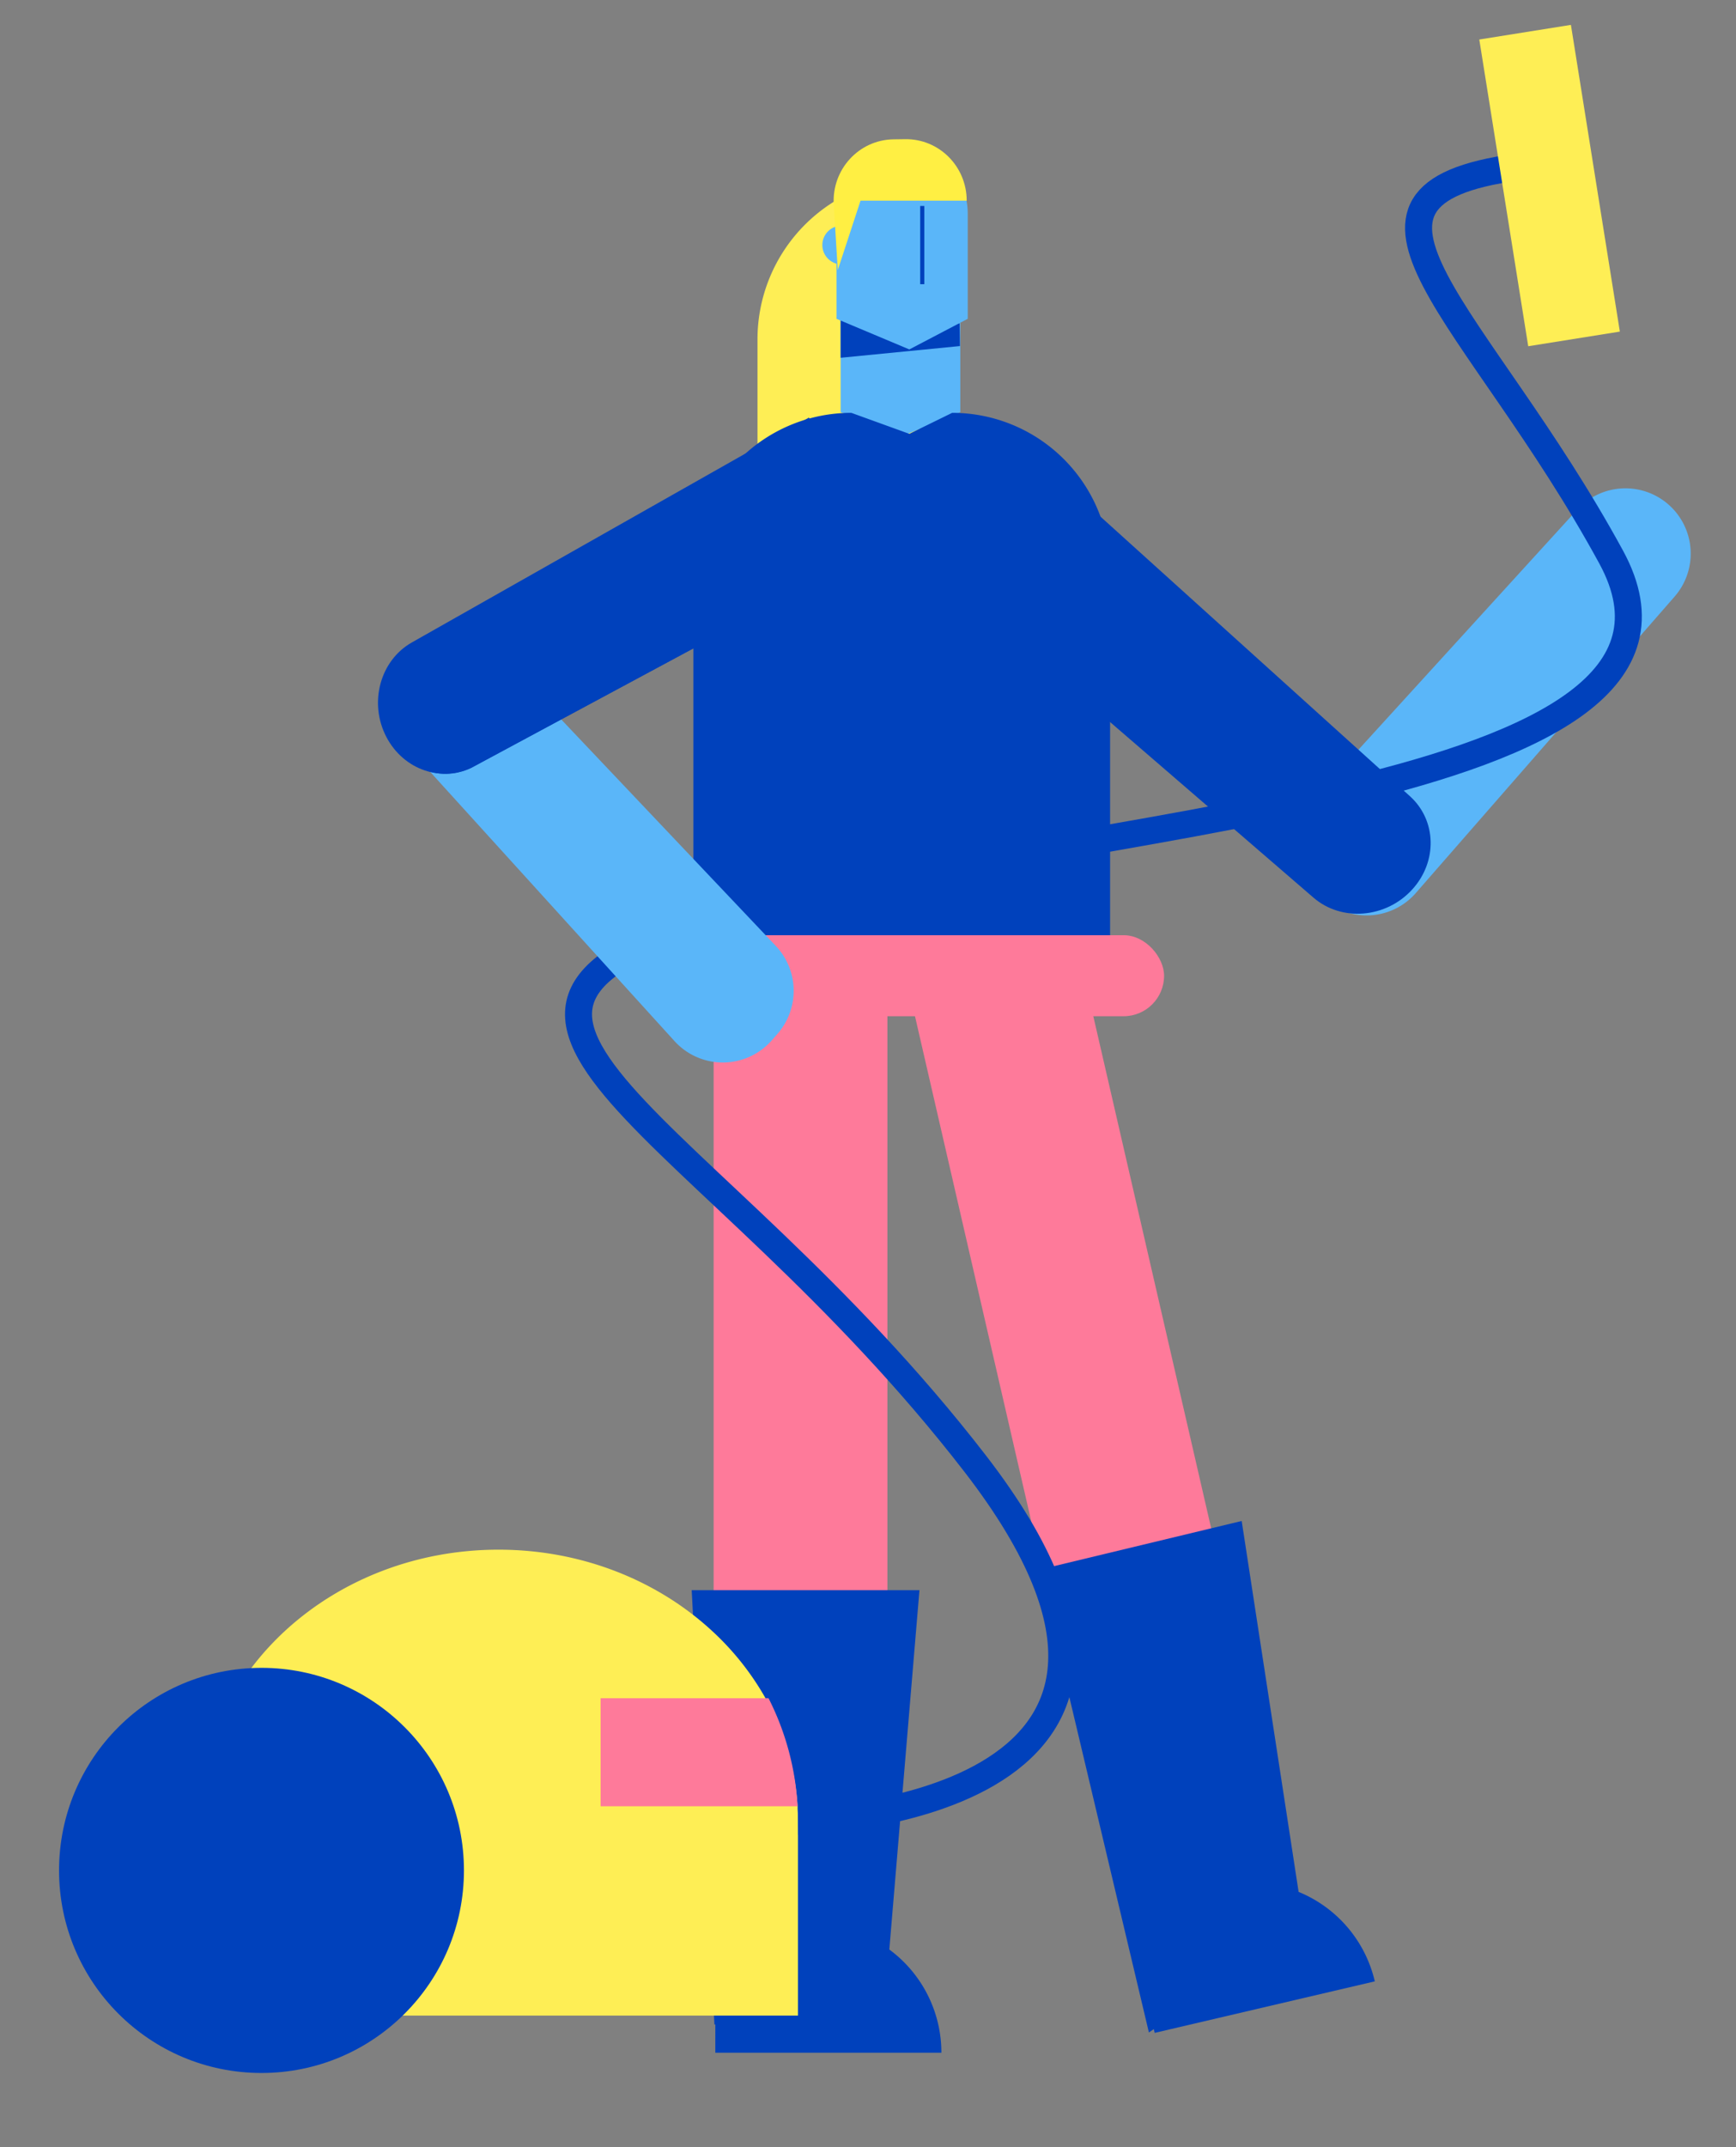 <svg id="Capa_1" data-name="Capa 1" xmlns="http://www.w3.org/2000/svg" viewBox="0 0 1029 1272"><rect x="0" y="0" width="1029" height="1272" fill="#808080" stroke="none"/><title>Mesa de trabajo 32</title><path d="M545,105h0a0,0,0,0,1,0,0V315a0,0,0,0,1,0,0H449a0,0,0,0,1,0,0V201a96,96,0,0,1,96-96Z" fill="#feee55"/><rect x="423" y="581" width="103" height="561" fill="#fe7a9a"/><polygon points="569.21 185.17 569.21 244.21 538 257 498.28 244.21 498.28 185.17 569.21 185.17" fill="#5ab6f9"/><path d="M658,595H411V338.18a93.62,93.62,0,0,1,93.62-93.62L539,257l25.38-12.44A93.62,93.62,0,0,1,658,338.18Z" fill="#0041bc"/><rect x="600.85" y="569.98" width="103" height="560.27" transform="translate(-174.16 168.1) rotate(-12.97)" fill="#fe7a9a"/><rect x="379.71" y="554" width="310.29" height="48" rx="24" fill="#fe7a9a"/><path d="M777.42,474.58,934.89,301.89a38.68,38.68,0,0,1,53.78-3.28h0a38.68,38.68,0,0,1,3.94,54.79L839.23,529A38.67,38.67,0,0,1,787.48,535l-4.09-3A38.67,38.67,0,0,1,777.42,474.58Z" fill="#5ab6f9"/><polygon points="569 205 498.28 211.94 498.28 185.17 508.13 185.17 568.83 191.55 569 205" fill="#0041bc"/><path d="M534.72,87.58h0a38.9,38.9,0,0,0-38.9,38.91v7.62a11.47,11.47,0,0,0,0,22.09v32.66L539,207l34.62-18.14V126.49A38.91,38.91,0,0,0,534.72,87.58Z" fill="#5ab6f9"/><rect x="545.43" y="122.02" width="2.46" height="46.33" fill="#0041bc"/><path d="M625.74,282.07l210,189.6C851.6,486,852.16,510.49,837,527h0c-15.56,17-41.8,19.11-58.42,4.77L570.91,352.6Z" fill="#0041bc"/><path d="M496.58,160l13.49-41.12H573c0-20.31-16.4-36.7-36.44-36.43l-6.94.09c-20.55.28-36.7,17.92-35.42,38.7Z" fill="#ffef43"/><path d="M527.14,1154.86,545,942H410l13.47,257.34.53-.17V1216H558A75.87,75.87,0,0,0,527.14,1154.86Z" fill="#0041bc"/><path d="M814.9,1173.72h0a75.89,75.89,0,0,0-45.16-53L736,901,615.94,929.87,681,1204l2.91-2,.52,2.24Z" fill="#0041bc"/><path d="M473,1079v115H118V1079c0-88.92,79.47-161,177.5-161,49,0,93.39,18,125.51,47.16A163.05,163.05,0,0,1,453.75,1006a148.6,148.6,0,0,1,19,64Q473,1074.47,473,1079Z" fill="#feee55"/><circle cx="155" cy="1108" r="120" fill="#0041bc"/><path d="M472.75,1070H356v-64h99.54A160.09,160.09,0,0,1,472.75,1070Z" fill="#fe7a9a"/><path d="M473,1079s265-5,105-212S228,600,431,542s603-67,524-212S775,116,899,99" fill="none" stroke="#0041bc" stroke-miterlimit="10" stroke-width="16"/><path d="M399.82,616.75l-157.09-173a38.68,38.68,0,0,1,1.79-53.85h0a38.68,38.68,0,0,1,54.92,1.24L459.85,560.35a38.67,38.67,0,0,1,1,52.08l-3.32,3.79A38.68,38.68,0,0,1,399.82,616.75Z" fill="#5ab6f9"/><path d="M526.63,322.09,280.79,454c-18.56,9.95-41.48,2.25-51.76-17.4h0c-10.55-20.18-3.8-45.32,15.05-56L479.47,247.38Z" fill="#0041bc"/><path d="M411,384,281,454s-27.07,17.08-50-16c0,0-7.78-39.14,10.13-50.09S325,358,325,358l29,30Z" fill="#0041bc"/><rect x="891" y="18" width="55" height="184" transform="translate(-5.86 146.09) rotate(-9.07)" fill="#feee55"/></svg>